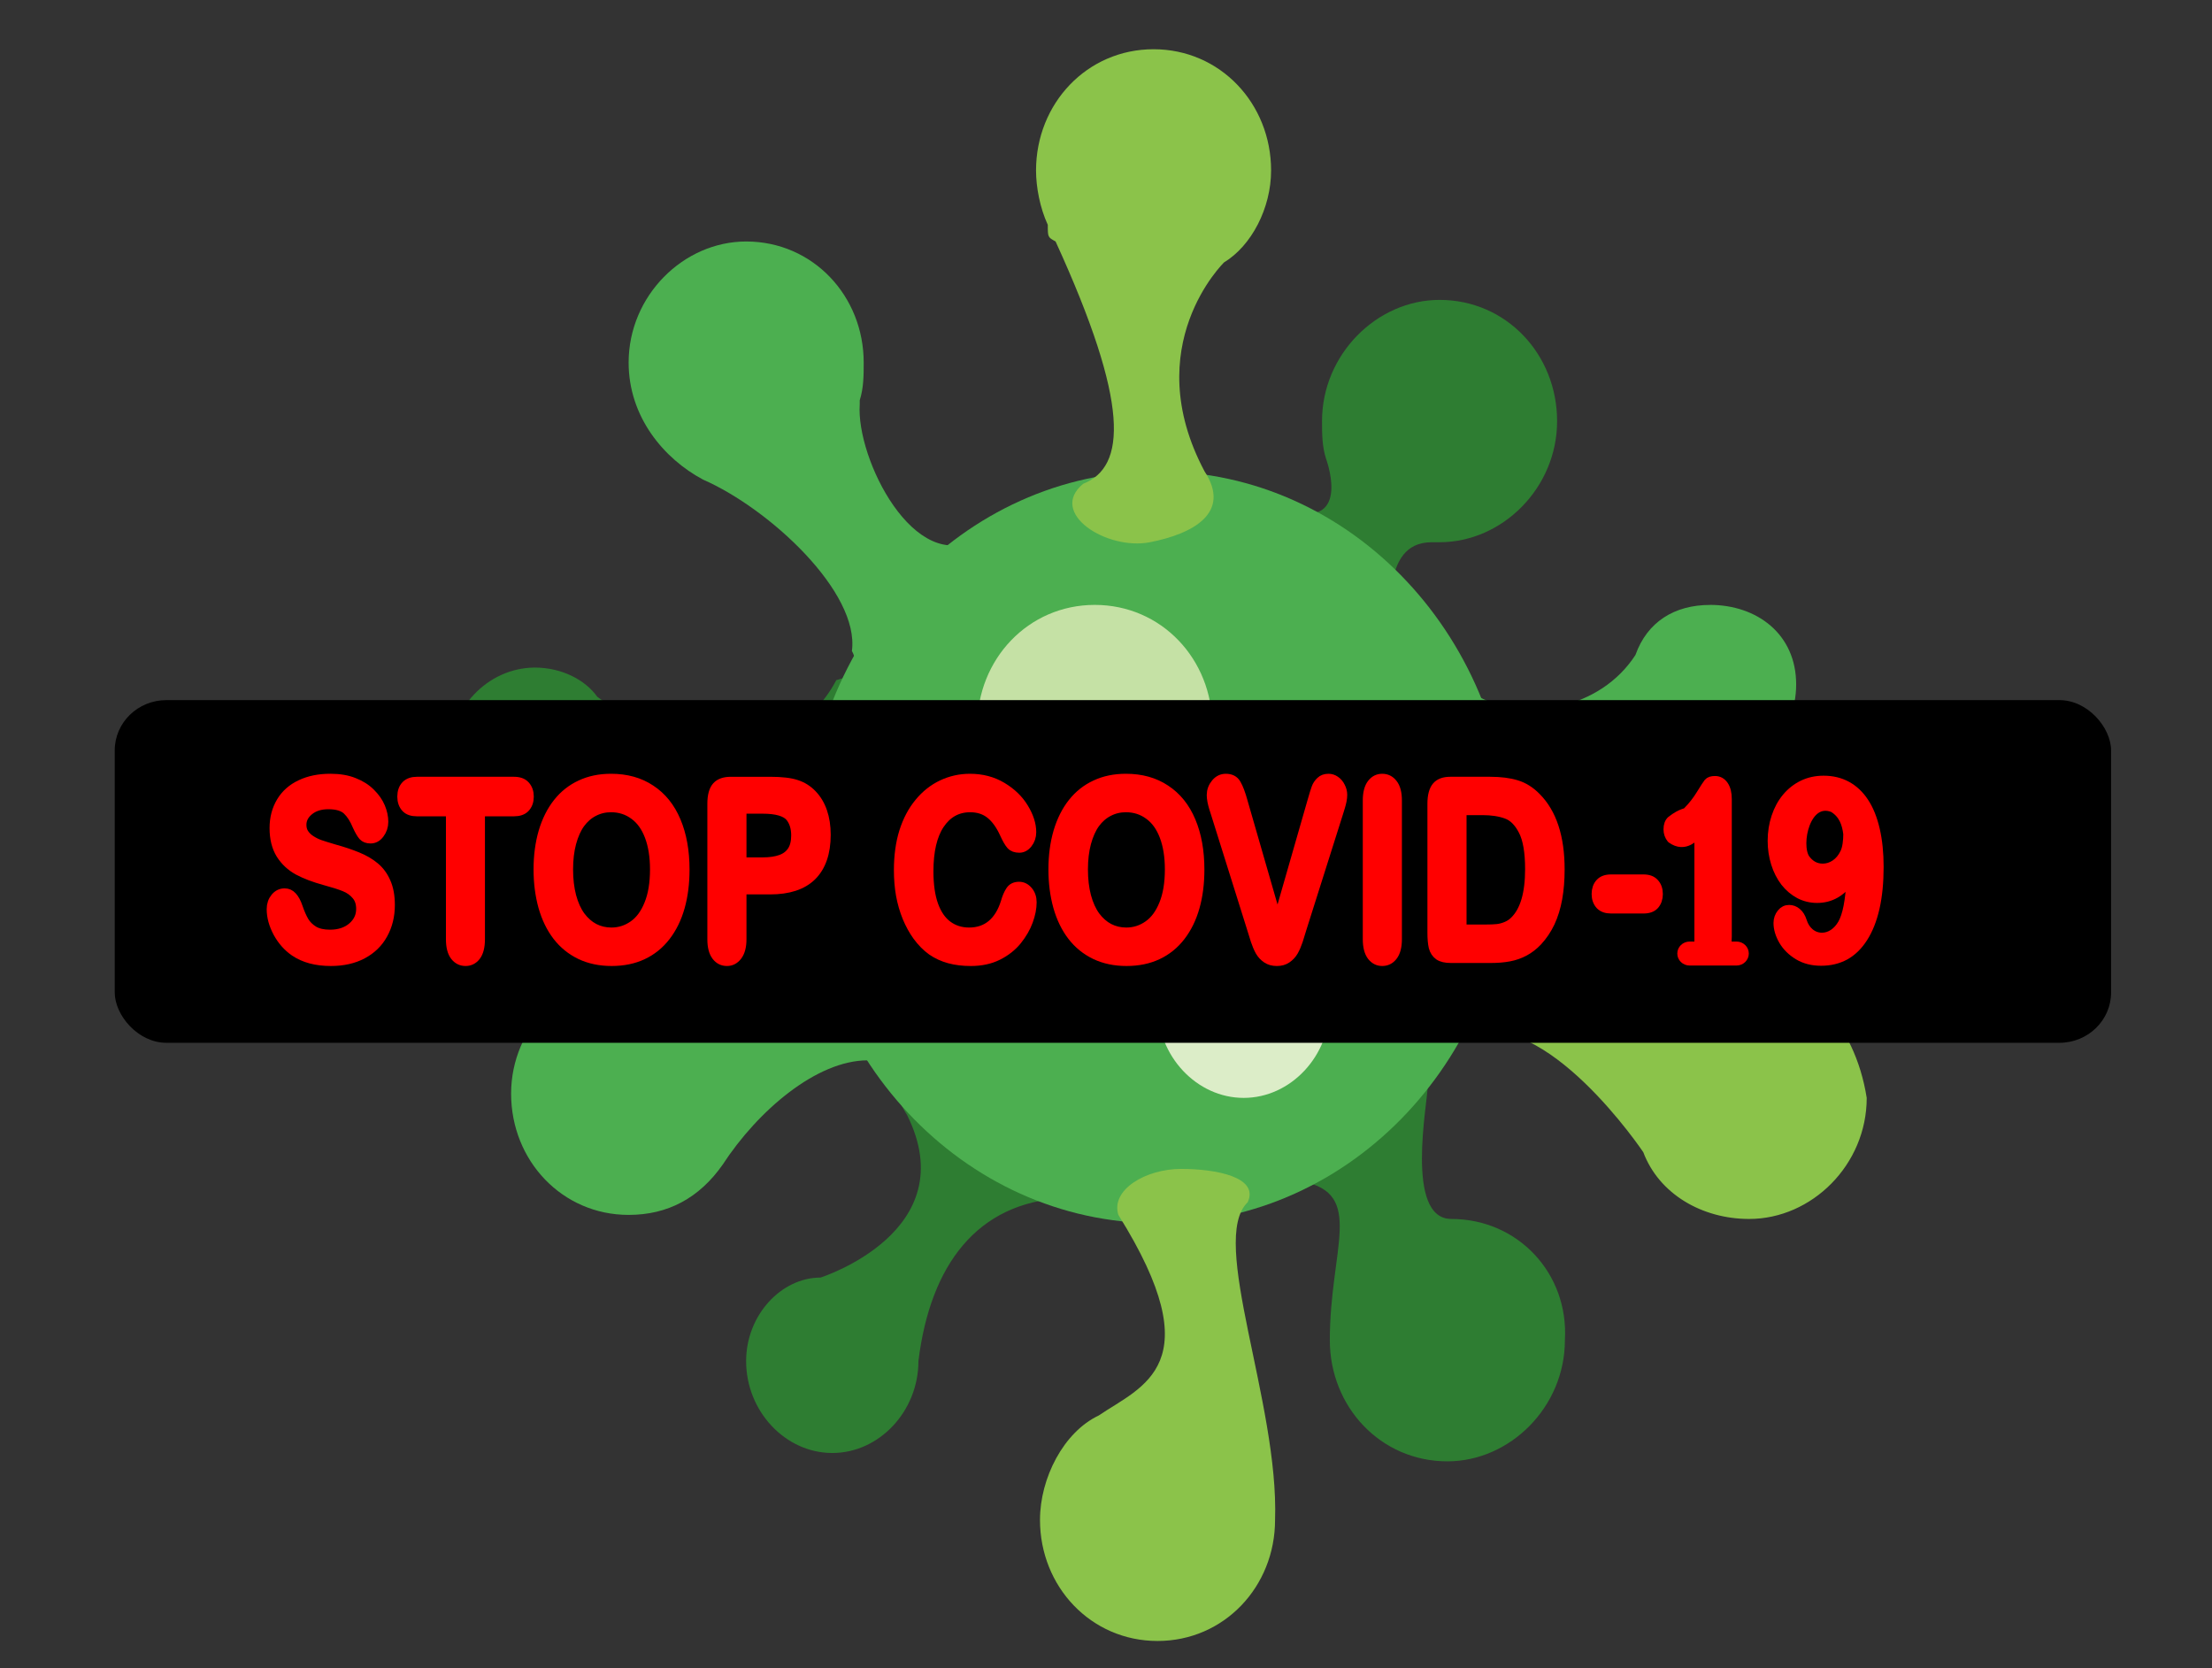 <?xml version="1.0" encoding="UTF-8" standalone="no"?>
<!-- Generator: Gravit.io -->

<svg
   xmlns:dc="http://purl.org/dc/elements/1.1/"
   xmlns:cc="http://creativecommons.org/ns#"
   xmlns:rdf="http://www.w3.org/1999/02/22-rdf-syntax-ns#"
   xmlns:svg="http://www.w3.org/2000/svg"
   xmlns="http://www.w3.org/2000/svg"
   xmlns:sodipodi="http://sodipodi.sourceforge.net/DTD/sodipodi-0.dtd"
   xmlns:inkscape="http://www.inkscape.org/namespaces/inkscape"
   style="isolation:isolate"
   viewBox="0 0 1220 920"
   width="1220"
   height="920"
   id="svg25475"
   version="1.1"
   inkscape:version="0.91 r13725"
   sodipodi:docname="stopcovid19.svg">
  <rect x="0" y="0" width="1220" height="920" fill="#333333" stroke="none"/>
  <sodipodi:namedview
     pagecolor="#ffffff"
     bordercolor="#666666"
     borderopacity="1"
     objecttolerance="10"
     gridtolerance="10"
     guidetolerance="10"
     inkscape:pageopacity="0"
     inkscape:pageshadow="2"
     inkscape:window-width="1916"
     inkscape:window-height="1035"
     id="namedview25499"
     showgrid="false"
     showguides="true"
     inkscape:guide-bbox="true"
     fit-margin-top="0"
     fit-margin-left="0"
     fit-margin-right="0"
     fit-margin-bottom="0"
     inkscape:zoom="0.395"
     inkscape:cx="242.80981"
     inkscape:cy="670.46818"
     inkscape:window-x="4"
     inkscape:window-y="1"
     inkscape:window-maximized="1"
     inkscape:current-layer="svg25475" />
  <defs
     id="defs25477">
    <clipPath
       id="_clipPath_zNMc8mTeoN30gkUzd7glWakACWVBWb02">
      <rect
         width="450"
         height="450"
         id="rect25480"
         x="0"
         y="0" />
    </clipPath>
  </defs>
  <g
     clip-path="url(#_clipPath_zNMc8mTeoN30gkUzd7glWakACWVBWb02)"
     id="g25482"
     transform="matrix(2.144,0,0,2.286,156.018,-48.286)">
    <g
       id="Group">
      <path
         d="m 300.587,315.19 c -12.094,0 -6.067,-28.179 -6.067,-32.24 1.027,-2.006 -9.051,-121.916 -9.051,-121.916 1.028,-4.062 3.024,-9.101 10.078,-9.101 l 2.006,0 c 16.145,0 30.235,-13.102 30.235,-29.207 0,-16.145 -13.102,-29.257 -30.235,-29.257 -16.095,0 -30.235,13.112 -30.235,29.257 0,3.024 0,6.017 1.028,9.051 0,0 6.017,15.117 -7.054,13.111 0,0 -113.884,39.285 -118.923,40.313 -14.14,25.196 -50.391,12.094 -61.497,4.011 -3.024,-4.011 -9.051,-7.044 -16.095,-7.044 -12.216,0.087 -22.103,9.956 -22.213,22.172 1.028,11.096 11.106,21.174 23.2,21.174 4.062,0 9.101,-1.028 12.094,-3.023 18.141,-9.071 51.409,-3.044 55.43,13.101 l 0,1.028 c 1.008,2.983 24.188,49.363 27.222,53.374 15.117,28.229 -22.213,39.336 -22.213,39.336 -10.078,0 -19.128,9.05 -19.128,20.156 0,12.084 10.078,22.162 22.172,22.162 12.073,0 22.152,-10.078 22.152,-22.172 3.033,-23.18 15.117,-38.297 37.329,-39.325 2.984,1.028 57.436,-2.983 61.447,-4.011 16.146,3.023 7.055,16.145 7.055,38.297 0,16.105 13.102,29.227 30.235,29.227 16.135,0 30.234,-13.122 30.234,-29.227 1.018,-16.125 -12.094,-29.247 -29.216,-29.247 l 0.01,0 z"
         id="path25485"
         inkscape:connector-curvature="0"
         style="fill:#2e7d32" />
      <path
         d="m 367.123,167.06 c -9.101,0 -16.145,4.052 -19.179,12.074 -9.05,13.112 -28.219,16.145 -40.313,10.078 -2.005,-5.039 -129.001,-39.285 -129.001,-38.257 -16.105,9.051 -31.222,-19.178 -30.234,-32.29 l 0,-0.978 c 1.017,-3.033 1.017,-6.067 1.017,-9.1 0,-16.095 -13.101,-29.207 -30.234,-29.207 -16.146,0 -30.235,13.102 -30.235,29.207 0,13.111 9.05,23.19 19.129,28.229 17.173,7.054 40.312,27.211 38.307,41.34 7.055,12.084 -9.05,74.559 -8.063,79.598 -9.06,9.101 -27.211,7.055 -34.256,4.062 -3.023,-4.062 -9.05,-6.067 -15.117,-6.067 -16.145,0 -30.234,13.101 -30.234,29.206 0,16.146 13.101,29.257 30.234,29.257 10.078,0 18.141,-4.061 24.168,-12.094 9.1,-13.101 24.218,-25.195 37.329,-25.195 2.006,2.993 164.235,-60.469 164.235,-61.487 1.028,-6.067 25.195,-12.094 46.38,-7.055 l 6.067,0 c 12.084,0 22.162,-10.078 22.162,-22.152 0,-12.134 -10.078,-19.179 -22.172,-19.179 l 0.01,0.01 z"
         id="path25487"
         inkscape:connector-curvature="0"
         style="fill:#4caf50" />
      <path
         d="m 315.704,225.514 c 0,50.079 -40.625,90.704 -90.704,90.704 -50.079,0 -90.704,-40.625 -90.704,-90.704 0,-50.079 40.625,-90.704 90.704,-90.704 50.079,0 90.704,40.625 90.704,90.704 z"
         id="path25489"
         inkscape:connector-curvature="0"
         style="fill:#4caf50" />
      <path
         d="m 248.18,311.179 c 3.044,-6.067 -8.063,-8.063 -17.113,-8.063 -9.101,0 -18.151,5.039 -16.145,11.086 24.167,36.262 6.067,41.301 -5.039,48.396 -9.051,4.011 -15.118,15.117 -15.118,25.195 0,16.095 13.102,29.207 30.235,29.207 17.133,0 30.235,-13.102 30.235,-29.207 1.028,-28.229 -17.133,-67.564 -7.055,-76.614 z m 126.965,-56.458 c -6.017,0 -12.084,1.028 -16.095,4.061 -18.151,7.045 -34.296,-6.067 -46.38,-14.14 -6.016,-4.011 -13.101,6.068 -15.117,9.101 -2.006,3.024 -5.039,17.123 7.055,17.123 20.156,-7.055 45.352,28.219 45.352,28.219 4.051,10.078 15.117,16.105 27.241,16.105 16.095,0 30.235,-13.061 30.235,-29.207 -3.034,-18.141 -16.146,-31.262 -32.291,-31.262 z M 198.776,79.38 c 19.179,39.285 18.151,54.402 7.096,58.454 -9.101,7.054 6.016,16.105 17.122,14.109 11.056,-2.016 21.134,-7.055 14.09,-17.133 -17.123,-30.235 5.039,-50.391 5.039,-50.391 7.055,-4.011 12.094,-13.102 12.094,-22.172 C 254.217,46.122 241.145,33 223.982,33 c -17.133,0 -30.235,13.112 -30.235,29.257 0,4.011 1.018,9.05 3.024,13.102 0,2.993 0,2.993 2.016,4.021 l -0.011,0 z"
         id="path25491"
         inkscape:connector-curvature="0"
         style="fill:#8bc34a" />
      <path
         d="m 208.855,225.514 c -16.095,0 -30.235,-13.102 -30.235,-29.207 0,-16.145 13.112,-29.257 30.235,-29.257 17.173,0 30.234,13.112 30.234,29.257 0,16.095 -13.061,29.207 -30.234,29.207 z"
         id="path25493"
         inkscape:connector-curvature="0"
         style="fill:#c5e1a5" />
      <path
         d="m 193.737,269.838 c -9.05,0 -15.117,-6.017 -15.117,-15.117 0,-9.051 6.067,-15.118 15.117,-15.118 9.101,0 15.118,6.067 15.118,15.118 0,9.1 -6.017,15.117 -15.118,15.117 z"
         id="path25495"
         inkscape:connector-curvature="0"
         style="fill:#f1f8e9" />
      <path
         d="m 247.172,285.983 c -12.094,0 -22.172,-10.078 -22.172,-22.172 0,-12.074 10.078,-22.152 22.172,-22.152 12.074,0 22.152,10.078 22.152,22.162 0,12.084 -10.078,22.162 -22.162,22.162 l 0.01,0 z"
         id="path25497"
         inkscape:connector-curvature="0"
         style="fill:#dcedc8" />
    </g>
  </g>
  <g
     id="g26107"
     transform="matrix(2.012,0,0,1.956,186.048,35.513)">
    <rect
       ry="14.171"
       y="179.237"
       x="-61.017"
       height="96.62"
       width="547.246"
       id="rect26043"
       style="opacity:1;fill:#000000;fill-opacity:1;stroke:none;stroke-width:3;stroke-linecap:round;stroke-linejoin:round;stroke-miterlimit:4;stroke-dasharray:none;stroke-opacity:1" />
    <g
       id="text26045"
       style="font-style:normal;font-weight:normal;font-size:28.102px;line-height:125%;font-family:sans-serif;letter-spacing:0px;word-spacing:0px;fill:#000000;fill-opacity:1;stroke:#ff0000;stroke-width:2.6;stroke-linecap:round;stroke-linejoin:round;stroke-miterlimit:4;stroke-dasharray:none;stroke-opacity:1"
       transform="scale(0.911,1.097)">
      <g
         id="g26079">
        <g
           id="g26093">
          <path
             id="path26050"
             style="font-style:normal;font-variant:normal;font-weight:normal;font-stretch:normal;font-size:63.229px;font-family:'Arial Rounded MT Bold';-inkscape-font-specification:'Arial Rounded MT Bold, ';fill:#ff0000;fill-opacity:1;stroke:#ff0000;stroke-width:2.6;stroke-linecap:round;stroke-linejoin:round;stroke-miterlimit:4;stroke-dasharray:none;stroke-opacity:1"
             d="m 16.011,216.069 q 0,4.106 -2.13,7.379 -2.099,3.273 -6.175,5.125 -4.075,1.852 -9.663,1.852 -6.7,0 -11.053,-2.532 -3.087,-1.822 -5.032,-4.847 -1.914,-3.057 -1.914,-5.928 0,-1.667 1.142,-2.84 1.173,-1.204 2.964,-1.204 1.451,0 2.439,0.926 1.019,0.926 1.729,2.748 0.864,2.161 1.852,3.612 1.019,1.451 2.84,2.408 1.822,0.926 4.785,0.926 4.075,0 6.607,-1.883 2.563,-1.914 2.563,-4.755 0,-2.254 -1.389,-3.643 -1.358,-1.42 -3.55,-2.161 -2.161,-0.741 -5.804,-1.575 -4.878,-1.142 -8.182,-2.655 -3.273,-1.544 -5.218,-4.168 -1.914,-2.655 -1.914,-6.576 0,-3.736 2.038,-6.638 2.038,-2.902 5.897,-4.446 3.859,-1.575 9.077,-1.575 4.168,0 7.194,1.05 3.056,1.019 5.063,2.748 2.007,1.698 2.933,3.581 0.926,1.883 0.926,3.674 0,1.636 -1.173,2.964 -1.142,1.297 -2.871,1.297 -1.575,0 -2.408,-0.772 -0.803,-0.803 -1.76,-2.593 -1.235,-2.563 -2.964,-3.983 -1.729,-1.451 -5.557,-1.451 -3.55,0 -5.743,1.575 -2.161,1.544 -2.161,3.736 0,1.358 0.741,2.346 0.741,0.988 2.038,1.698 1.297,0.71 2.624,1.111 1.328,0.401 4.384,1.173 3.828,0.895 6.916,1.976 3.118,1.081 5.279,2.624 2.192,1.544 3.396,3.921 1.235,2.346 1.235,5.773 z"
             inkscape:connector-curvature="0" />
          <path
             id="path26052"
             style="font-style:normal;font-variant:normal;font-weight:normal;font-stretch:normal;font-size:63.229px;font-family:'Arial Rounded MT Bold';-inkscape-font-specification:'Arial Rounded MT Bold, ';fill:#ff0000;fill-opacity:1;stroke:#ff0000;stroke-width:2.6;stroke-linecap:round;stroke-linejoin:round;stroke-miterlimit:4;stroke-dasharray:none;stroke-opacity:1"
             d="m 53.121,191.957 -10.003,0 0,32.88 q 0,2.84 -1.266,4.23 -1.266,1.358 -3.273,1.358 -2.038,0 -3.334,-1.389 -1.266,-1.389 -1.266,-4.199 l 0,-32.88 -10.003,0 q -2.346,0 -3.489,-1.019 -1.142,-1.05 -1.142,-2.748 0,-1.76 1.173,-2.779 1.204,-1.019 3.458,-1.019 l 29.145,0 q 2.377,0 3.52,1.05 1.173,1.05 1.173,2.748 0,1.698 -1.173,2.748 -1.173,1.019 -3.52,1.019 z"
             inkscape:connector-curvature="0" />
          <path
             id="path26054"
             style="font-style:normal;font-variant:normal;font-weight:normal;font-stretch:normal;font-size:63.229px;font-family:'Arial Rounded MT Bold';-inkscape-font-specification:'Arial Rounded MT Bold, ';fill:#ff0000;fill-opacity:1;stroke:#ff0000;stroke-width:2.6;stroke-linecap:round;stroke-linejoin:round;stroke-miterlimit:4;stroke-dasharray:none;stroke-opacity:1"
             d="m 82.358,183.621 q 7.039,0 12.072,2.871 5.063,2.84 7.657,8.12 2.593,5.249 2.593,12.349 0,5.249 -1.42,9.54 -1.42,4.291 -4.261,7.441 -2.84,3.149 -6.977,4.816 -4.137,1.667 -9.478,1.667 -5.31,0 -9.509,-1.698 -4.199,-1.729 -7.008,-4.847 -2.81,-3.118 -4.261,-7.502 -1.42,-4.384 -1.42,-9.478 0,-5.218 1.482,-9.571 1.513,-4.353 4.353,-7.41 2.84,-3.057 6.916,-4.662 4.075,-1.636 9.262,-1.636 z m 13.029,23.279 q 0,-4.971 -1.605,-8.614 -1.605,-3.643 -4.6,-5.496 -2.964,-1.883 -6.823,-1.883 -2.748,0 -5.094,1.05 -2.316,1.019 -4.014,2.995 -1.667,1.976 -2.655,5.063 -0.957,3.056 -0.957,6.885 0,3.859 0.957,6.977 0.988,3.118 2.748,5.187 1.791,2.038 4.075,3.057 2.316,1.019 5.063,1.019 3.52,0 6.453,-1.76 2.964,-1.76 4.693,-5.434 1.76,-3.674 1.76,-9.046 z"
             inkscape:connector-curvature="0" />
          <path
             id="path26056"
             style="font-style:normal;font-variant:normal;font-weight:normal;font-stretch:normal;font-size:63.229px;font-family:'Arial Rounded MT Bold';-inkscape-font-specification:'Arial Rounded MT Bold, ';fill:#ff0000;fill-opacity:1;stroke:#ff0000;stroke-width:2.6;stroke-linecap:round;stroke-linejoin:round;stroke-miterlimit:4;stroke-dasharray:none;stroke-opacity:1"
             d="m 130.212,212.025 -8.398,0 0,12.813 q 0,2.748 -1.297,4.168 -1.297,1.42 -3.273,1.42 -2.069,0 -3.334,-1.389 -1.266,-1.42 -1.266,-4.137 l 0,-34.887 q 0,-3.026 1.389,-4.322 1.389,-1.297 4.415,-1.297 l 11.763,0 q 5.218,0 8.027,0.803 2.779,0.772 4.785,2.563 2.038,1.791 3.087,4.384 1.05,2.593 1.05,5.835 0,6.916 -4.261,10.497 -4.261,3.55 -12.689,3.55 z m -2.223,-20.747 -6.175,0 0,13.831 6.175,0 q 3.242,0 5.403,-0.679 2.192,-0.679 3.334,-2.223 1.142,-1.544 1.142,-4.044 0,-2.995 -1.76,-4.878 -1.976,-2.007 -8.12,-2.007 z"
             inkscape:connector-curvature="0" />
          <path
             id="path26058"
             style="font-style:normal;font-variant:normal;font-weight:normal;font-stretch:normal;font-size:63.229px;font-family:'Arial Rounded MT Bold';-inkscape-font-specification:'Arial Rounded MT Bold, ';fill:#ff0000;fill-opacity:1;stroke:#ff0000;stroke-width:2.6;stroke-linecap:round;stroke-linejoin:round;stroke-miterlimit:4;stroke-dasharray:none;stroke-opacity:1"
             d="m 209.126,215.359 q 0,2.161 -1.081,4.693 -1.05,2.501 -3.334,4.94 -2.285,2.408 -5.835,3.921 -3.55,1.513 -8.274,1.513 -3.581,0 -6.514,-0.679 -2.933,-0.679 -5.341,-2.099 -2.377,-1.451 -4.384,-3.797 -1.791,-2.13 -3.056,-4.755 -1.266,-2.655 -1.914,-5.65 -0.617,-2.995 -0.617,-6.36 0,-5.465 1.575,-9.787 1.605,-4.322 4.569,-7.379 2.964,-3.087 6.947,-4.693 3.983,-1.605 8.49,-1.605 5.496,0 9.787,2.192 4.291,2.192 6.576,5.434 2.285,3.211 2.285,6.082 0,1.575 -1.111,2.779 -1.111,1.204 -2.686,1.204 -1.76,0 -2.655,-0.834 -0.864,-0.834 -1.945,-2.871 -1.791,-3.365 -4.23,-5.032 -2.408,-1.667 -5.959,-1.667 -5.65,0 -9.015,4.291 -3.334,4.291 -3.334,12.195 0,5.279 1.482,8.799 1.482,3.489 4.199,5.218 2.717,1.729 6.36,1.729 3.952,0 6.669,-1.945 2.748,-1.976 4.137,-5.773 0.587,-1.791 1.451,-2.902 0.864,-1.142 2.779,-1.142 1.636,0 2.81,1.142 1.173,1.142 1.173,2.84 z"
             inkscape:connector-curvature="0" />
          <path
             id="path26060"
             style="font-style:normal;font-variant:normal;font-weight:normal;font-stretch:normal;font-size:63.229px;font-family:'Arial Rounded MT Bold';-inkscape-font-specification:'Arial Rounded MT Bold, ';fill:#ff0000;fill-opacity:1;stroke:#ff0000;stroke-width:2.6;stroke-linecap:round;stroke-linejoin:round;stroke-miterlimit:4;stroke-dasharray:none;stroke-opacity:1"
             d="m 237.282,183.621 q 7.039,0 12.072,2.871 5.063,2.84 7.657,8.12 2.593,5.249 2.593,12.349 0,5.249 -1.42,9.54 -1.42,4.291 -4.261,7.441 -2.84,3.149 -6.977,4.816 -4.137,1.667 -9.478,1.667 -5.31,0 -9.509,-1.698 -4.199,-1.729 -7.008,-4.847 -2.809,-3.118 -4.261,-7.502 -1.42,-4.384 -1.42,-9.478 0,-5.218 1.482,-9.571 1.513,-4.353 4.353,-7.41 2.84,-3.057 6.916,-4.662 4.075,-1.636 9.262,-1.636 z m 13.029,23.279 q 0,-4.971 -1.605,-8.614 -1.605,-3.643 -4.6,-5.496 -2.964,-1.883 -6.823,-1.883 -2.748,0 -5.094,1.05 -2.316,1.019 -4.014,2.995 -1.667,1.976 -2.655,5.063 -0.957,3.056 -0.957,6.885 0,3.859 0.957,6.977 0.988,3.118 2.748,5.187 1.791,2.038 4.075,3.057 2.316,1.019 5.063,1.019 3.52,0 6.453,-1.76 2.964,-1.76 4.693,-5.434 1.76,-3.674 1.76,-9.046 z"
             inkscape:connector-curvature="0" />
          <path
             id="path26062"
             style="font-style:normal;font-variant:normal;font-weight:normal;font-stretch:normal;font-size:63.229px;font-family:'Arial Rounded MT Bold';-inkscape-font-specification:'Arial Rounded MT Bold, ';fill:#ff0000;fill-opacity:1;stroke:#ff0000;stroke-width:2.6;stroke-linecap:round;stroke-linejoin:round;stroke-miterlimit:4;stroke-dasharray:none;stroke-opacity:1"
             d="m 272.664,189.642 10.25,30.349 10.281,-30.565 q 0.803,-2.408 1.204,-3.334 0.401,-0.957 1.328,-1.698 0.926,-0.772 2.532,-0.772 1.173,0 2.161,0.587 1.019,0.587 1.575,1.575 0.587,0.957 0.587,1.945 0,0.679 -0.185,1.482 -0.185,0.772 -0.463,1.544 -0.278,0.741 -0.556,1.544 l -10.96,29.577 q -0.587,1.698 -1.173,3.242 -0.587,1.513 -1.358,2.686 -0.772,1.142 -2.069,1.883 -1.266,0.741 -3.118,0.741 -1.852,0 -3.149,-0.741 -1.266,-0.71 -2.069,-1.883 -0.772,-1.204 -1.358,-2.717 -0.587,-1.513 -1.173,-3.211 l -10.775,-29.33 q -0.278,-0.803 -0.587,-1.575 -0.278,-0.772 -0.494,-1.667 -0.185,-0.895 -0.185,-1.513 0,-1.575 1.266,-2.871 1.266,-1.297 3.18,-1.297 2.346,0 3.303,1.451 0.988,1.42 2.007,4.569 z"
             inkscape:connector-curvature="0" />
          <path
             id="path26064"
             style="font-style:normal;font-variant:normal;font-weight:normal;font-stretch:normal;font-size:63.229px;font-family:'Arial Rounded MT Bold';-inkscape-font-specification:'Arial Rounded MT Bold, ';fill:#ff0000;fill-opacity:1;stroke:#ff0000;stroke-width:2.6;stroke-linecap:round;stroke-linejoin:round;stroke-miterlimit:4;stroke-dasharray:none;stroke-opacity:1"
             d="m 309.866,224.838 0,-35.659 q 0,-2.779 1.266,-4.168 1.266,-1.389 3.273,-1.389 2.069,0 3.334,1.389 1.297,1.358 1.297,4.168 l 0,35.659 q 0,2.809 -1.297,4.199 -1.266,1.389 -3.334,1.389 -1.976,0 -3.273,-1.389 -1.266,-1.42 -1.266,-4.199 z"
             inkscape:connector-curvature="0" />
          <path
             id="path26066"
             style="font-style:normal;font-variant:normal;font-weight:normal;font-stretch:normal;font-size:63.229px;font-family:'Arial Rounded MT Bold';-inkscape-font-specification:'Arial Rounded MT Bold, ';fill:#ff0000;fill-opacity:1;stroke:#ff0000;stroke-width:2.6;stroke-linecap:round;stroke-linejoin:round;stroke-miterlimit:4;stroke-dasharray:none;stroke-opacity:1"
             d="m 334.936,184.393 11.948,0 q 4.662,0 7.996,0.864 3.334,0.864 6.051,3.242 7.07,6.051 7.07,18.401 0,4.075 -0.71,7.441 -0.71,3.365 -2.192,6.082 -1.482,2.686 -3.797,4.816 -1.822,1.636 -3.983,2.624 -2.161,0.988 -4.662,1.389 -2.47,0.401 -5.588,0.401 l -11.948,0 q -2.501,0 -3.767,-0.741 -1.266,-0.772 -1.667,-2.13 -0.37,-1.389 -0.37,-3.581 l 0,-33.189 q 0,-2.964 1.328,-4.291 1.328,-1.328 4.291,-1.328 z m 3.55,7.255 0,30.719 6.947,0 q 2.285,0 3.581,-0.123 1.297,-0.123 2.686,-0.617 1.389,-0.494 2.408,-1.389 4.6,-3.89 4.6,-13.399 0,-6.7 -2.038,-10.034 -2.007,-3.334 -4.971,-4.23 -2.964,-0.926 -7.163,-0.926 l -6.051,0 z"
             inkscape:connector-curvature="0" />
          <path
             id="path26068"
             style="font-style:normal;font-variant:normal;font-weight:normal;font-stretch:normal;font-size:63.229px;font-family:'Arial Rounded MT Bold';-inkscape-font-specification:'Arial Rounded MT Bold, ';fill:#ff0000;fill-opacity:1;stroke:#ff0000;stroke-width:2.6;stroke-linecap:round;stroke-linejoin:round;stroke-miterlimit:4;stroke-dasharray:none;stroke-opacity:1"
             d="m 393.018,216.934 -9.756,0 q -2.223,0 -3.396,-1.019 -1.142,-1.05 -1.142,-2.686 0,-1.667 1.111,-2.686 1.142,-1.05 3.427,-1.05 l 9.756,0 q 2.285,0 3.396,1.05 1.142,1.019 1.142,2.686 0,1.636 -1.111,2.686 -1.111,1.019 -3.427,1.019 z"
             inkscape:connector-curvature="0" />
          <path
             sodipodi:nodetypes="cssccsccscsssssscssssc"
             inkscape:connector-curvature="0"
             id="path26070"
             transform="scale(1.097,0.911)"
             d="m 377.906,202.062 c -0.881,0 -1.48,0.203 -1.799,0.609 -0.319,0.407 -1.004,1.49 -2.055,3.252 -1.05,1.762 -2.26,3.356 -3.629,4.779 -0.52,0.72 -1.413,0.173 -4.454,2.574 -0.6,0.542 -0.9,1.389 -0.9,2.541 0,0.994 0.3,1.875 0.9,2.643 3.793,2.812 6.378,-0.793 7.577,-1.896 l 0,30.834 c 0,0.492 0.031,0.943 0.082,1.369 l -2.691,0 c -1.154,0 -2.084,0.928 -2.084,2.082 0,1.154 0.93,2.084 2.084,2.084 l 12.846,0 c 1.154,0 2.084,-0.93 2.084,-2.084 0,-1.154 -0.93,-2.082 -2.084,-2.082 l -2.789,0 c 0.129,-0.789 0.205,-1.675 0.205,-2.691 l 0,-38.797 c 0,-1.626 -0.3,-2.902 -0.9,-3.828 -0.6,-0.926 -1.399,-1.389 -2.393,-1.389 z"
             style="font-style:normal;font-variant:normal;font-weight:normal;font-stretch:normal;font-size:63.229px;font-family:'Arial Rounded MT Bold';-inkscape-font-specification:'Arial Rounded MT Bold, ';fill:#ff0000;fill-opacity:1;stroke:#ff0000;stroke-width:2.6;stroke-linecap:round;stroke-linejoin:round;stroke-miterlimit:4;stroke-dasharray:none;stroke-opacity:1" />
          <path
             sodipodi:nodetypes="ccscccscscsscsscccsccssscccsscccccsccc"
             inkscape:connector-curvature="0"
             id="path26072"
             style="font-style:normal;font-variant:normal;font-weight:normal;font-stretch:normal;font-size:63.229px;font-family:'Arial Rounded MT Bold';-inkscape-font-specification:'Arial Rounded MT Bold, ';fill:#ff0000;fill-opacity:1;stroke:#ff0000;stroke-width:2.6;stroke-linecap:round;stroke-linejoin:round;stroke-miterlimit:4;stroke-dasharray:none;stroke-opacity:1"
             d="m 455.405,209.37 c -1.358,1.605 -2.882,2.82 -4.569,3.643 -1.667,0.803 -3.52,1.204 -5.557,1.204 -1.935,0 -3.746,-0.37 -5.434,-1.111 -1.667,-0.762 -3.118,-1.811 -4.353,-3.149 -1.214,-1.358 -2.151,-2.933 -2.809,-4.724 -0.659,-1.811 -0.988,-3.705 -0.988,-5.681 0,-2.12 0.37,-4.127 1.111,-6.02 0.741,-1.914 1.801,-3.571 3.18,-4.971 1.379,-1.4 3.015,-2.49 4.909,-3.273 1.914,-0.782 4.024,-1.173 6.329,-1.173 2.655,0 5.022,0.484 7.101,1.451 2.079,0.967 3.828,2.377 5.249,4.23 1.42,1.832 2.511,4.147 3.273,6.947 0.762,2.799 1.142,5.969 1.142,9.509 0,3.952 -0.401,7.441 -1.204,10.466 -0.803,3.005 -1.976,5.537 -3.52,7.595 -1.523,2.038 -3.355,3.561 -5.496,4.569 -2.141,0.988 -4.569,1.482 -7.286,1.482 -2.676,0 -5.002,-0.504 -6.977,-1.513 -1.976,-1.029 -3.478,-2.295 -4.508,-3.797 -1.029,-1.523 -1.544,-2.984 -1.544,-4.384 0,-0.864 0.319,-1.636 0.957,-2.316 0.638,-0.679 1.451,-1.019 2.439,-1.019 0.906,0 1.719,0.257 2.439,0.772 0.72,0.494 1.266,1.245 1.636,2.254 0.453,1.235 1.204,2.233 2.254,2.995 1.05,0.741 2.233,1.111 3.55,1.111 1.173,0 2.285,-0.298 3.334,-0.895 1.05,-0.597 1.945,-1.441 2.686,-2.532 1.482,-2.202 2.367,-6.092 2.655,-11.67 z m -0.957,-11.595 c -0.398,-2.879 -1.496,-5.315 -4.416,-6.836 -7.975,-2.775 -11.162,9.419 -8.212,13.337 1.358,1.626 3.077,2.439 5.156,2.439 1.276,0 2.49,-0.329 3.643,-0.988 1.173,-0.679 2.12,-1.657 2.84,-2.933 0.741,-1.276 0.988,-3.29 0.988,-5.019 z" />
        </g>
      </g>
    </g>
  </g>
</svg>

